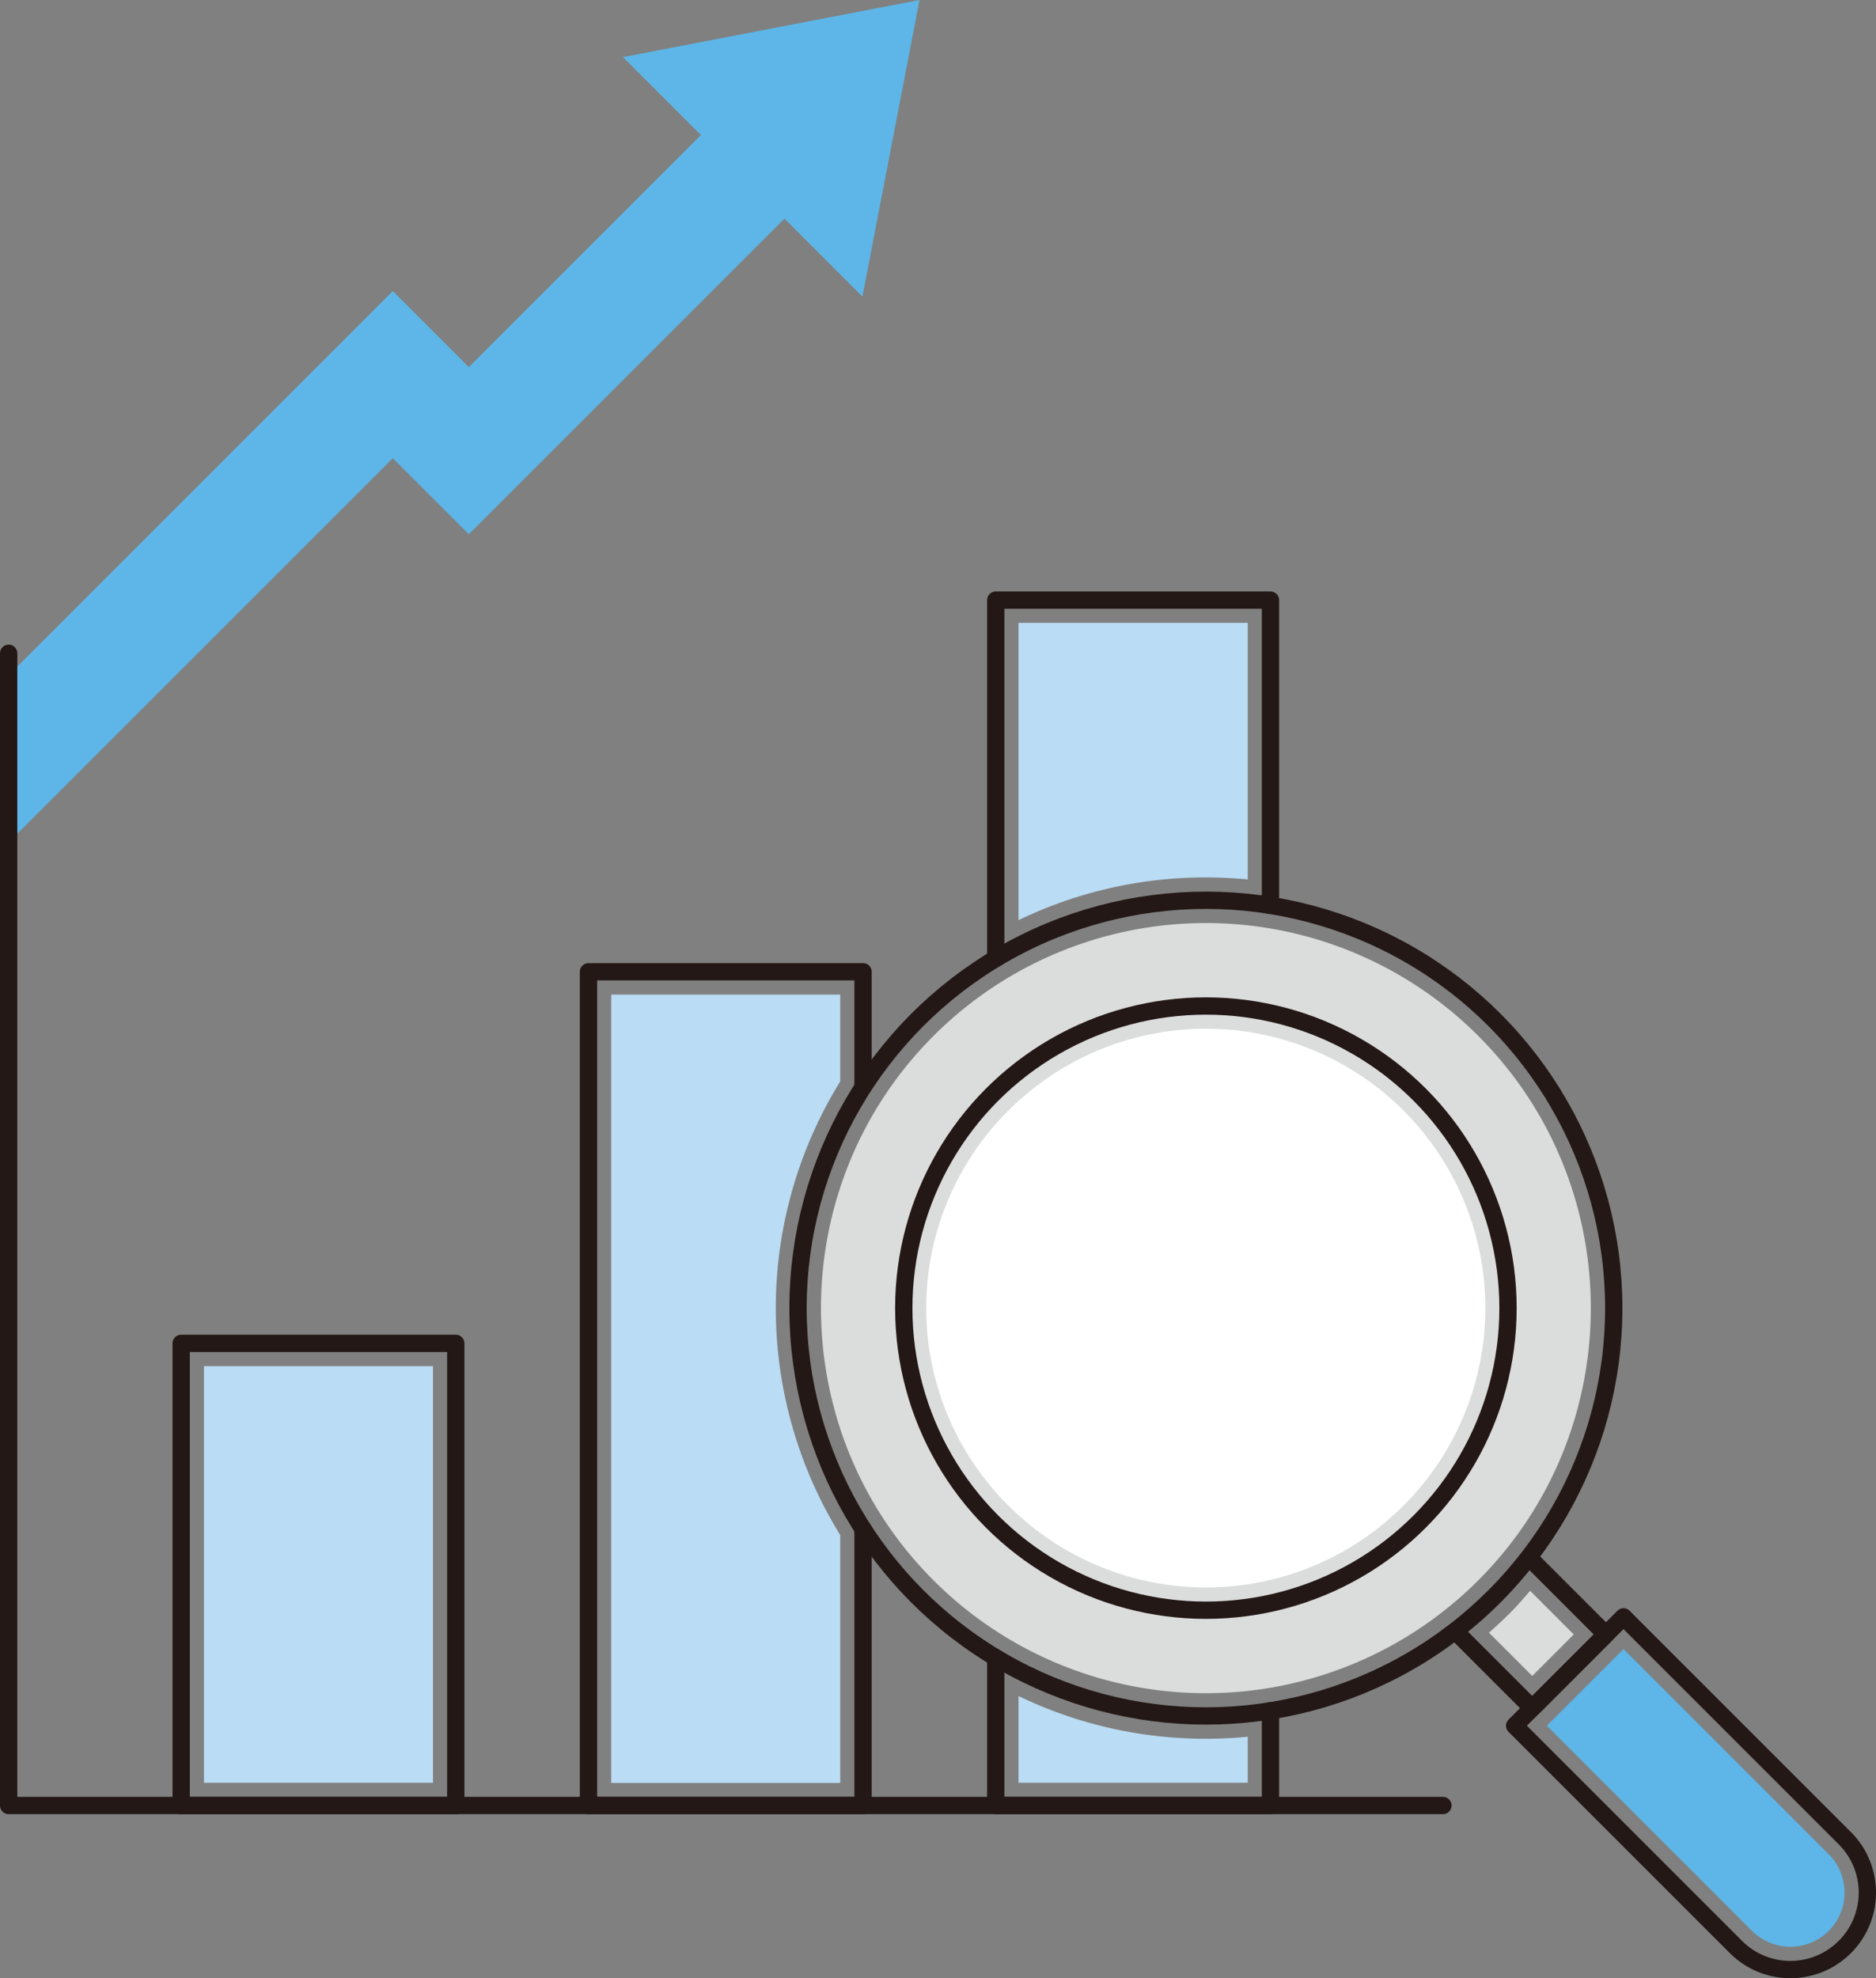 <svg xmlns="http://www.w3.org/2000/svg" viewBox="0 0 650.7 686.17"><rect x="0" y="0" width="650.7" height="686.17" fill="#808080" stroke="none"/><defs><style>.cls-1{fill:#dbdcdc;}.cls-2{fill:#fff;}.cls-3{fill:#badcf4;}.cls-4{fill:#5db6e7;}.cls-5{fill:none;stroke:#231815;stroke-linecap:round;stroke-linejoin:round;stroke-width:6px;}</style></defs><g id="レイヤー_2" data-name="レイヤー 2"><g id="レイヤー_1-2" data-name="レイヤー 1"><path class="cls-1" d="M323.82,359.29a133.58,133.58,0,0,1,188.9,0c52.08,52.08,52.08,136.82,0,188.9a133.58,133.58,0,0,1-188.9,0C271.74,496.11,271.74,411.37,323.82,359.29Z"/><path class="cls-2" d="M349.76,385.23a96.9,96.9,0,1,1,0,137A96.58,96.58,0,0,1,349.76,385.23Z"/><path class="cls-3" d="M353.27,216.05h79.51v89c-4.79-.46-9.64-.7-14.51-.7a148.79,148.79,0,0,0-65,14.83Z"/><path class="cls-3" d="M212,345h79.44v30.11a149.63,149.63,0,0,0,0,157.34v86H212Z"/><rect class="cls-3" x="70.74" y="473.87" width="79.45" height="144.51"/><path class="cls-3" d="M432.78,618.37H353.27V588.28a148.79,148.79,0,0,0,65,14.83c4.87,0,9.72-.24,14.51-.7Z"/><path class="cls-1" d="M523.89,559.36c2.43-2.43,4.61-5,6.84-7.57l15.13,15.14-14.4,14.4-15-15C519,564.06,521.47,561.78,523.89,559.36Z"/><path class="cls-4" d="M634.3,669.77a18.84,18.84,0,0,1-26.59,0l-71.17-71.18L563.12,572l71.18,71.18A18.84,18.84,0,0,1,634.3,669.77Z"/><polygon class="cls-4" points="318.94 0 216.07 19.81 243.11 46.85 162.62 127.34 136.24 100.96 3 234.2 3 292.17 136.24 158.94 162.62 185.31 272.1 75.84 299.13 102.88 318.94 0"/><rect class="cls-5" x="62.84" y="465.97" width="95.25" height="160.3"/><polyline class="cls-5" points="299.35 530.38 299.35 626.26 204.12 626.26 204.12 337.07 299.35 337.07 299.35 376.61"/><polyline class="cls-5" points="345.38 332.46 345.38 208.16 440.67 208.16 440.67 314.08"/><polyline class="cls-5" points="440.67 593.4 440.67 626.26 345.38 626.26 345.38 575.02"/><polyline class="cls-5" points="500.49 626.27 3 626.27 3 226.6"/><circle class="cls-5" cx="418.27" cy="453.74" r="141.47"/><circle class="cls-5" cx="418.27" cy="453.74" r="104.79"/><path class="cls-5" d="M639.88,675.35h0a26.68,26.68,0,0,1-37.75,0l-76.76-76.76,37.75-37.75,76.76,76.76A26.68,26.68,0,0,1,639.88,675.35Z"/><polyline class="cls-5" points="531.09 540.99 557.03 566.93 531.46 592.5 505.52 566.56"/></g></g></svg>